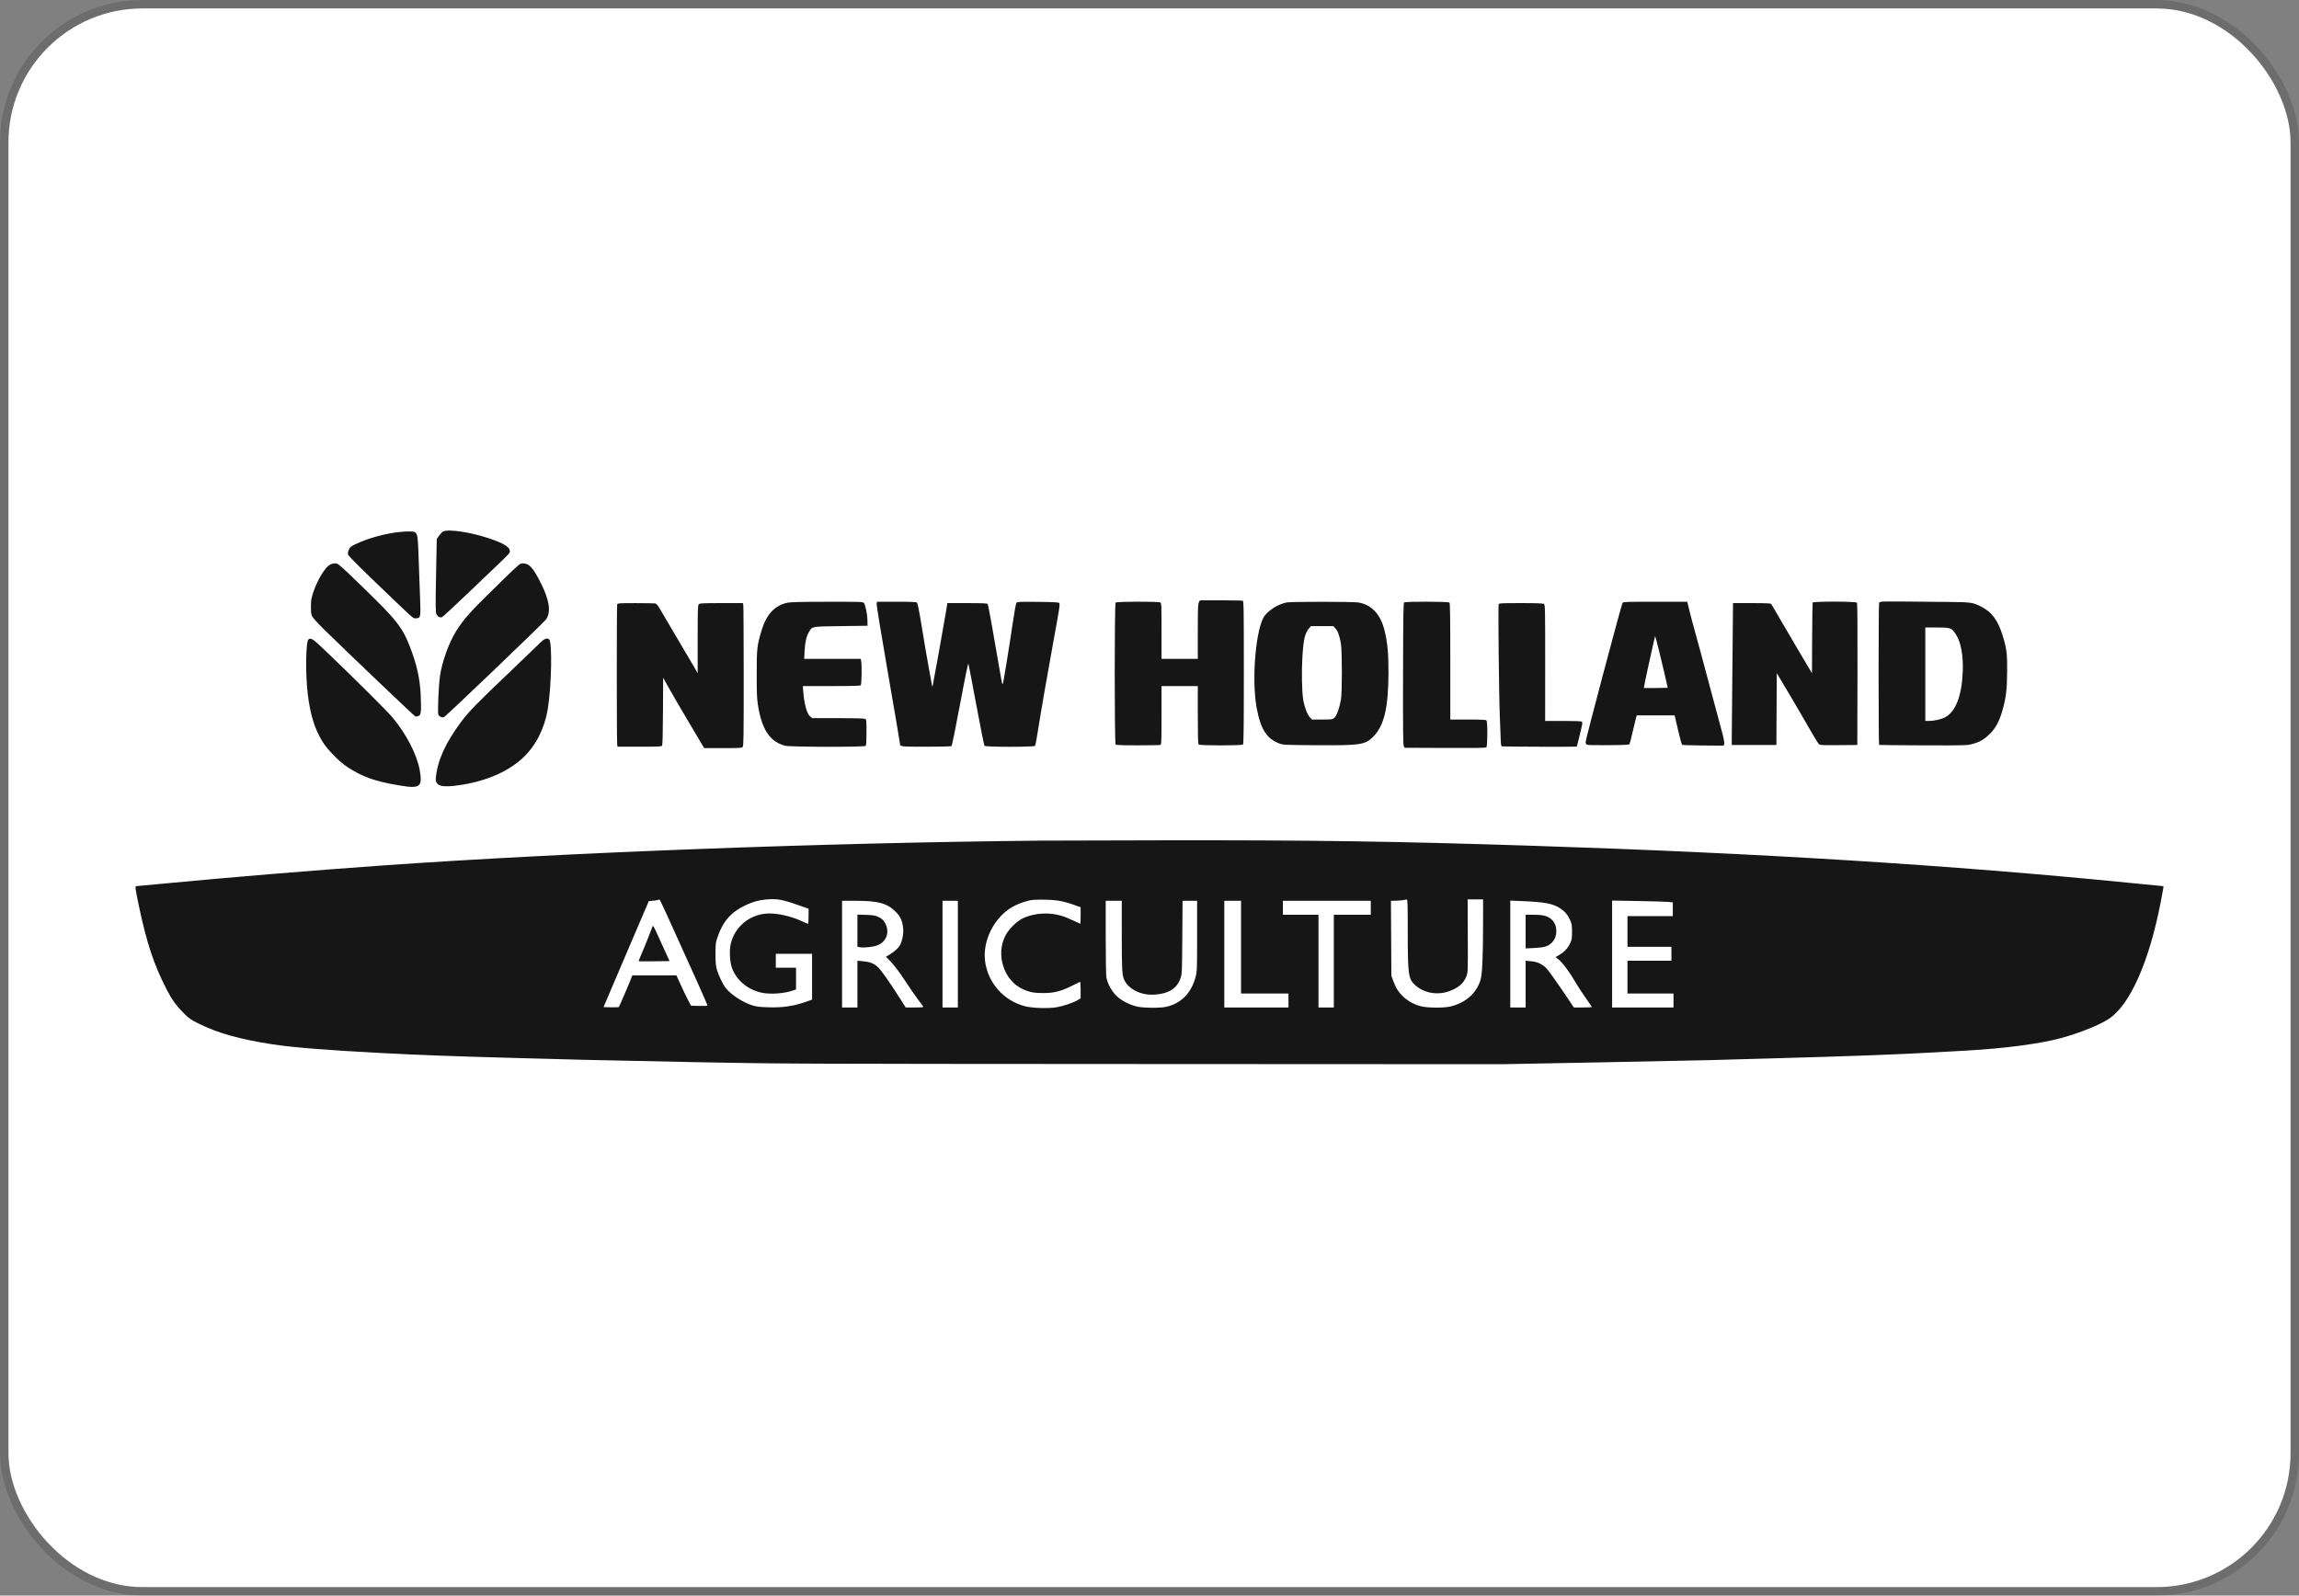 <?xml version="1.0" encoding="UTF-8"?> <svg xmlns="http://www.w3.org/2000/svg" width="3002" height="2084" viewBox="0 0 3002 2084" fill="none"><rect x="0" y="0" width="3002" height="2084" fill="#808080" stroke="none"/><rect x="11" y="11" width="2980" height="2062" rx="175" fill="white"></rect><rect x="5.5" y="5.5" width="2991" height="2073" rx="180.5" stroke="black" stroke-opacity="0.15" stroke-width="11"></rect><path fill-rule="evenodd" clip-rule="evenodd" d="M578.648 694.196C577.434 694.815 575.058 697.29 573.368 699.696L570.295 704.072L569.408 751.355C568.638 792.377 568.698 799.065 569.865 801.856C571.278 805.238 574.111 806.911 577.101 806.129C578.081 805.873 594.498 790.671 613.583 772.347C632.668 754.021 652.009 735.546 656.563 731.289C661.117 727.032 665.119 722.674 665.457 721.605C667.414 715.407 659.308 709.971 637.324 702.737C613.577 694.922 585.297 690.806 578.648 694.196ZM520.845 694.955C502.973 696.839 480.437 703.066 465.233 710.321C458.046 713.75 457.113 714.493 455.546 718.035C454.178 721.129 454.006 722.515 454.738 724.612C455.588 727.052 474.76 745.928 524.218 793.023C539.542 807.615 539.864 807.858 543.471 807.592C549.326 807.161 549.505 806.215 548.509 780.86C548.038 768.871 547.218 746.002 546.687 730.04C545.675 699.634 545.274 697.027 541.284 694.893C539.287 693.824 531.337 693.849 520.845 694.955ZM431.011 737.518C424.376 741.023 414.474 757.324 409.075 773.63C406.453 781.551 406.055 783.981 406.02 792.297C405.988 799.723 406.343 802.59 407.611 805.134C408.509 806.936 415.272 814.36 422.639 821.629C447.319 845.979 540.437 934.793 542.115 935.581C543.163 936.073 544.73 935.902 546.374 935.117C548.633 934.038 549.051 933.216 549.547 928.874C549.862 926.125 549.789 916.909 549.385 908.395C548.321 885.957 544.397 868.361 535.07 844.2C526.466 821.909 518.714 811.339 490.328 783.191C478.459 771.422 462.538 755.954 454.947 748.817C442.16 736.795 440.89 735.842 437.666 735.842C435.751 735.842 432.757 736.596 431.011 737.518ZM653.519 760.49C613.809 799.172 606.077 807.704 595.581 824.418C586.189 839.373 577.196 864.391 574.513 883.029C572.826 894.74 571.288 930.27 572.34 933.22C573.326 935.984 577.105 937.653 579.895 936.559C582.273 935.625 709.255 814.066 712.775 809.353C719.732 800.039 717.65 784.403 706.489 762.134C695.984 741.179 691.132 735.842 682.585 735.842C678.89 735.842 678.359 736.292 653.519 760.49ZM1565.46 786.788C1564.28 789.062 1564.07 794.941 1564.07 825.032V860.59H1540.39H1516.71V824.199C1516.71 789.153 1516.64 787.773 1514.95 786.866C1512.3 785.451 1458.2 785.591 1456.78 787.016C1455.19 788.601 1455.19 970.823 1456.78 972.409C1457.58 973.211 1465.3 973.502 1485.85 973.502C1501.24 973.502 1514.48 973.253 1515.27 972.949C1516.55 972.457 1516.71 968.194 1516.71 934.249V896.103H1540.39H1564.07V933.709C1564.07 961.745 1564.35 971.594 1565.16 972.409C1566.73 973.97 1621.53 973.97 1623.09 972.409C1623.93 971.573 1624.18 949.423 1624.18 878.262C1624.18 794.249 1624.04 785.154 1622.74 784.655C1621.95 784.351 1609.05 784.102 1594.08 784.102H1566.85L1565.46 786.788ZM2457.58 785.769C2455.83 785.936 2454.1 786.551 2453.72 787.135C2452.81 788.574 2452.83 972.365 2453.74 972.931C2454.14 973.176 2480.06 973.446 2511.35 973.531C2566.32 973.679 2568.48 973.621 2575.36 971.791C2585.25 969.166 2590.85 965.91 2598.43 958.385C2606.21 950.66 2610.86 941.818 2615.07 926.782C2619.48 910.978 2620.76 899.982 2620.9 876.525C2621.04 853.446 2620.25 847.18 2615.01 830.086C2608.85 809.959 2600.8 799.237 2586.45 792.05C2576.18 786.904 2573.8 786.558 2546.38 786.232C2498.79 785.665 2460.77 785.467 2457.58 785.769ZM1027.97 787.276C1011.66 790.825 1000.63 802.677 994.503 823.257C988.511 843.379 988.146 846.599 988.095 879.712C988.058 904.437 988.351 912.16 989.644 920.474C994.675 952.819 1005.21 968.736 1025.11 974.03C1031.59 975.756 1128.63 975.94 1130.34 974.23C1131.11 973.46 1131.44 968.227 1131.44 956.506C1131.44 940.995 1131.32 939.811 1129.68 938.932C1128.55 938.331 1115.71 937.989 1094.22 937.989H1060.53L1057.8 935.685C1053.66 932.211 1050.23 919.935 1048.95 904.07L1048.3 896.103H1085.59C1113.37 896.103 1123.15 895.824 1123.97 895.01C1125.14 893.835 1125.56 868.77 1124.49 863.436L1123.92 860.59H1087.01H1050.1L1050.65 849.891C1051.25 838.352 1052.88 831.416 1056.42 825.299C1060.61 818.051 1059.19 818.305 1098.15 817.793L1132.8 817.338L1132.7 810.439C1132.58 802.312 1130.02 789.781 1128.01 787.517C1126.7 786.036 1123.29 785.929 1080.06 785.995C1045.02 786.05 1032.15 786.367 1027.97 787.276ZM1144.7 788.427C1144.39 789.899 1150.56 827.729 1159.66 880.168C1168.18 929.248 1175.16 970.244 1175.16 971.271C1175.16 975.253 1175.75 975.324 1209.27 975.309C1226.82 975.301 1241.72 974.959 1242.37 974.549C1243.09 974.088 1247.43 952.984 1253.71 919.362C1260.71 881.922 1264.1 865.597 1264.57 867.082C1264.95 868.269 1269.61 892.59 1274.92 921.127C1280.23 949.665 1285.01 973.533 1285.54 974.168C1286.92 975.833 1350.33 975.849 1351.57 974.184C1352.04 973.559 1353.76 964.441 1355.39 953.924C1359.01 930.694 1368.04 878.649 1375.93 835.549C1383.82 792.402 1384.34 788.896 1382.94 787.501C1382.12 786.675 1374.77 786.308 1355.14 786.113C1331.67 785.879 1328.31 786.021 1327.26 787.292C1326.57 788.115 1324.37 800.364 1322.12 815.785C1317.85 845.182 1310.08 892.641 1309.44 893.278C1308.49 894.224 1309.37 898.902 1295.73 820.07C1292.87 803.543 1290.13 789.509 1289.66 788.883C1288.99 788.019 1282.55 787.744 1262.95 787.744H1237.13L1236.75 789.793C1236.54 790.92 1235.75 795.735 1234.98 800.492C1232.71 814.54 1218.85 891.763 1218.06 894.737C1217.35 897.425 1217.33 897.403 1216.66 893.371C1216.29 891.117 1214.42 880.873 1212.51 870.607C1210.59 860.34 1206.7 837.598 1203.86 820.07C1200.01 796.401 1198.31 787.906 1197.22 787.061C1196.13 786.214 1189.32 785.923 1170.5 785.923H1145.24L1144.7 788.427ZM1680.2 786.854C1669.88 788.924 1658.87 795.405 1651.96 803.477C1640.04 817.392 1633.83 886.732 1641.04 925.241C1646.13 952.434 1654.14 964.908 1670.48 971.093C1675.45 972.971 1677.28 973.057 1718 973.337C1776.53 973.739 1782.61 972.84 1793.18 962.199C1807.38 947.917 1812.99 924.233 1813.06 878.346C1813.1 852.626 1811.75 838.642 1807.68 822.57C1802.46 802.015 1790.65 789.669 1773.54 786.895C1766.62 785.773 1685.76 785.737 1680.2 786.854ZM1833.67 786.815C1832.47 787.571 1832.28 799.078 1832.08 879.906C1831.91 953.106 1832.1 972.606 1833.02 974.412L1834.18 976.689L1886.88 976.923C1925.04 977.094 1939.92 976.875 1940.82 976.129C1942.49 974.737 1942.63 942.567 1940.96 940.903C1940.17 940.111 1933.53 939.81 1916.83 939.81H1893.78V863.959C1893.78 806.178 1893.52 787.848 1892.69 787.016C1891.33 785.658 1835.8 785.469 1833.67 786.815ZM2118.76 787.276C2117.42 788.892 2070.49 965.612 2070.48 969.065C2070.48 970.381 2071.04 971.923 2071.73 972.494C2072.61 973.228 2080.85 973.459 2100.09 973.288C2123.12 973.083 2127.31 972.84 2127.9 971.68C2128.27 970.929 2129.9 964.578 2131.5 957.566C2133.1 950.555 2135.04 942.463 2135.81 939.583L2137.21 934.347H2161.97H2186.73L2191.09 953.241C2193.49 963.634 2195.92 972.437 2196.49 972.805C2197.07 973.173 2208.3 973.56 2221.45 973.664C2234.6 973.769 2246.69 973.878 2248.32 973.906C2251.06 973.953 2251.29 973.724 2251.55 970.697C2251.71 968.825 2250.09 961.267 2247.75 952.941C2245.51 944.968 2238.09 917.342 2231.27 891.55C2224.44 865.758 2216.65 836.87 2213.95 827.354C2211.25 817.839 2207.73 804.625 2206.12 797.988L2203.2 785.923H2161.54C2125.8 785.923 2119.73 786.115 2118.76 787.276ZM2366.92 787.061C2366.68 787.688 2366.39 808.703 2366.26 833.763L2366.04 879.326L2348.74 850.153C2339.23 834.108 2327.47 814.014 2322.6 805.501C2317.74 796.987 2313.31 789.509 2312.76 788.883C2312.02 788.025 2305.76 787.744 2287.37 787.744H2262.96L2262.17 869.013C2261.73 913.71 2261.35 955.404 2261.33 961.664L2261.29 973.046H2290.44H2319.59L2319.83 926.152L2320.08 879.257L2334.23 902.932C2342.02 915.953 2353.96 936.441 2360.78 948.461C2367.59 960.48 2374.02 971.027 2375.07 971.896C2376.78 973.324 2379.32 973.458 2401.1 973.262L2425.24 973.046L2425.47 880.721C2425.64 813.258 2425.43 788.064 2424.68 787.16C2423.23 785.421 2367.57 785.326 2366.92 787.061ZM805.921 789.185C805.201 791.06 805.221 970.587 805.942 973.274L806.491 975.323H834.964C857.659 975.323 863.642 975.075 864.45 974.102C865.156 973.252 865.535 959.559 865.7 929.009L865.937 885.137L871.319 894.944C876.598 904.565 890.804 928.882 909.895 960.981L919.508 977.144H943.89C964.841 977.144 968.473 976.943 969.704 975.713C970.985 974.431 971.134 964.785 971.122 883.062C971.116 832.891 970.862 790.92 970.561 789.793L970.012 787.744H941.948C917.649 787.744 913.692 787.936 912.452 789.175C911.191 790.437 911.021 795.854 911.016 834.931L911.012 879.257L906.338 871.062C903.768 866.555 894.209 850.369 885.097 835.094C875.985 819.819 866.186 803.165 863.321 798.084C859.789 791.822 857.463 788.672 856.103 788.307C855 788.011 843.381 787.763 830.285 787.757C809.404 787.746 806.405 787.922 805.921 789.185ZM1956.91 789.233C1956.09 791.367 1957.34 910.774 1958.44 935.713C1958.95 947.231 1959.47 960.646 1959.59 965.522C1959.75 971.671 1960.17 974.525 1960.97 974.834C1962.2 975.305 2058.74 975.608 2059.01 975.141C2059.26 974.721 2064.17 954.58 2065.45 948.746C2066.25 945.089 2066.3 943.282 2065.62 942.599C2064.99 941.966 2056.53 941.631 2041.14 941.631H2017.63L2017.66 865.829C2017.69 795.276 2017.59 789.948 2016.13 788.885C2014.96 788.028 2007.46 787.744 1986.03 787.744C1960.45 787.744 1957.42 787.899 1956.91 789.233ZM1709.3 820.745C1703.78 827.302 1702.08 834.806 1700.58 859.224C1699.51 876.571 1700.03 903.516 1701.62 913.404C1703.18 923.093 1706.89 933.117 1710.22 936.646L1713.2 939.81H1726.46C1739.25 939.81 1739.81 939.731 1742.41 937.547C1745.37 935.055 1748.87 925.383 1750.98 913.859C1752.62 904.918 1752.59 851.075 1750.94 840.623C1749.42 830.978 1746.67 823.554 1743.42 820.308L1740.91 817.793H1726.35H1711.78L1709.3 820.745ZM2514.04 880.623V941.631L2519.28 941.618C2525.64 941.601 2534.66 939.57 2539.64 937.031C2553.47 929.977 2561.68 908.987 2562.95 877.436C2563.8 856.56 2560.54 838.758 2554.03 828.696C2548.44 820.041 2547.3 819.622 2529.3 819.618L2514.04 819.614V880.623ZM2153.59 864.463C2149.48 883.057 2146.26 898.407 2146.42 898.575C2146.59 898.742 2153.69 898.766 2162.2 898.629L2177.68 898.379L2173.37 879.257C2169.73 863.075 2161.79 831.384 2161.24 830.825C2161.14 830.732 2157.7 845.868 2153.59 864.463ZM402.931 834.989C399.318 837.278 398.655 878.946 401.803 905.877C404.981 933.072 410.756 951.846 421.123 968.695C427.595 979.211 443.274 995.182 453.796 1001.98C474.094 1015.08 489.706 1020.58 521.783 1025.92C548.625 1030.39 551.894 1027.92 548.08 1006.06C544.498 985.525 530.403 958.285 512.181 936.682C505.469 928.725 463.318 886.747 429.536 854.376C408.41 834.134 406.49 832.733 402.931 834.989ZM703.133 841.705C698.998 845.841 682.295 861.895 666.014 877.379C622.808 918.474 612.025 929.524 602.071 942.908C581.581 970.457 571.247 993.369 569.104 1016.01C568.052 1027.13 576.874 1029.36 604.079 1024.87C636.89 1019.44 664.072 1007.33 682.869 989.752C699.541 974.16 710.843 952.088 715.193 926.625C720.147 897.628 721.329 837.8 717.002 835.064C713.414 832.796 710.776 834.06 703.133 841.705ZM1360.96 1097.96C1074.77 1100.77 738.599 1113.47 497.059 1130.6C405.388 1137.11 300.529 1145.8 211.645 1154.28C193.429 1156.02 178.162 1157.44 177.717 1157.44C176.259 1157.44 176.858 1161.82 181.056 1181.83C191.504 1231.64 200.705 1259.48 217.532 1292.2C224.519 1305.79 230.276 1313.75 240.407 1323.83C247.281 1330.68 249.08 1331.89 260.927 1337.69C285.428 1349.67 314.204 1357.65 355.902 1364.04C382.663 1368.14 426.846 1371.66 499.336 1375.47C548.581 1378.05 597.552 1379.85 673.756 1381.88C701.809 1382.63 740.336 1383.66 759.372 1384.18C778.408 1384.7 845.421 1386.11 908.289 1387.33C1020.45 1389.5 1031.42 1389.54 1492.12 1389.77L1961.64 1390L2088.7 1387.59C2158.58 1386.26 2223.54 1384.94 2233.06 1384.65C2242.58 1384.36 2279.46 1383.33 2315.03 1382.35C2417.67 1379.52 2474.99 1377.4 2525.43 1374.58C2538.95 1373.83 2557.4 1372.8 2566.41 1372.29C2618 1369.41 2663.97 1363.34 2691.65 1355.76C2715.75 1349.16 2741.52 1338.78 2753.71 1330.77C2781.22 1312.7 2806.42 1256.04 2821.29 1178.84C2825.42 1157.38 2825.41 1157.44 2824.53 1157.44C2824.11 1157.44 2805.42 1155.6 2782.99 1153.36C2547.29 1129.81 2296.81 1114.22 2000.35 1104.65C1819.21 1098.81 1714.54 1097.27 1518.07 1097.56C1442.93 1097.67 1372.23 1097.85 1360.96 1097.96ZM1000.28 1174.85C990.785 1175.67 982.993 1177.86 973.412 1182.41C954.709 1191.29 944.155 1203.2 937.201 1223.27C934.426 1231.28 934.297 1232.27 934.285 1245.76C934.276 1256.65 934.652 1261.23 935.928 1265.8C938.234 1274.04 943.969 1285.97 947.983 1290.87C955.258 1299.74 969.856 1309.18 982.52 1313.19C987.541 1314.78 991.869 1315.3 1002.9 1315.66C1022.47 1316.28 1036.96 1314.11 1053.79 1308.01L1060.39 1305.62V1275.69V1245.76H1036.71H1013.03V1254.87V1263.97H1026.24H1039.45V1278.11V1292.25L1036.94 1293.2C1024.95 1297.78 1005.5 1299.2 993.541 1296.38C975.605 1292.15 961.301 1279.86 955.667 1263.83C952.893 1255.95 952.191 1241.26 954.181 1232.79C959.249 1211.21 977.582 1195.39 999.904 1193.32C1012.62 1192.14 1031.96 1196.16 1046.63 1203.03C1050.83 1205 1054.62 1206.61 1055.05 1206.61C1055.49 1206.61 1055.84 1202.18 1055.84 1196.76V1186.91L1041.04 1181.73C1021.05 1174.74 1014.42 1173.62 1000.28 1174.85ZM859.817 1175.24C859.519 1175.54 856.542 1176.06 853.202 1176.4L847.128 1177.01L845.422 1181.11C844.484 1183.37 836.242 1202.62 827.108 1223.91C817.973 1245.19 805.463 1274.49 799.308 1289.02L788.117 1315.42L797.803 1315.68C803.13 1315.83 807.778 1315.62 808.13 1315.23C808.815 1314.46 823.088 1281.15 824.651 1276.67L825.584 1273.99H854.443H883.303L888.542 1285.6C891.423 1291.99 895.713 1300.9 898.074 1305.41L902.369 1313.6L913.071 1313.86C920.426 1314.03 923.773 1313.8 923.773 1313.11C923.773 1312.56 917.649 1298.51 910.164 1281.89C870.527 1193.9 861.986 1175.24 861.209 1174.98C860.741 1174.83 860.114 1174.94 859.817 1175.24ZM1344.09 1176.08C1336.18 1177.89 1326.94 1181.53 1320.78 1185.27C1297.72 1199.28 1283.06 1228.86 1286.24 1254.98C1289.68 1283.28 1310.36 1306.91 1338.07 1314.19C1348.22 1316.86 1369.67 1317.52 1380.43 1315.48C1389.59 1313.75 1401.15 1309.77 1407.06 1306.3L1411.06 1303.96V1293C1411.06 1286.97 1410.75 1282.19 1410.37 1282.37C1410 1282.56 1405.39 1284.83 1400.13 1287.43C1385.32 1294.75 1376.55 1297.01 1362.78 1297.09C1350.03 1297.15 1343.39 1295.8 1334.14 1291.25C1310.7 1279.71 1300.36 1246.98 1312.48 1222.75C1316.99 1213.74 1327.33 1203.37 1335.78 1199.36C1345.1 1194.95 1357.5 1192.65 1368.7 1193.25C1379.91 1193.85 1388.61 1196.25 1400.93 1202.11C1406.12 1204.58 1410.53 1206.61 1410.72 1206.61C1410.9 1206.61 1411.06 1201.75 1411.06 1195.8V1185L1404.45 1182.6C1389.08 1177.01 1380.63 1175.42 1364.6 1175.11C1354.13 1174.91 1347.91 1175.2 1344.09 1176.08ZM1831.85 1175.7C1829.59 1176.1 1825.16 1176.45 1822.01 1176.49L1816.26 1176.56L1816.54 1225.5L1816.82 1274.45L1819.23 1281.03C1822.61 1290.28 1825.88 1295.51 1831.97 1301.41C1838.52 1307.74 1848 1312.81 1856.67 1314.62C1866.12 1316.59 1886.1 1316.55 1894.24 1314.55C1914.21 1309.61 1928.03 1297.22 1933.37 1279.45C1935.45 1272.52 1936.52 1248.67 1936.56 1208.2L1936.59 1174.74H1926.5H1916.41L1916.61 1222.32C1916.82 1269.89 1916.82 1269.89 1914.74 1275.28C1911.19 1284.51 1903.92 1290.67 1891.57 1294.91C1876.44 1300.12 1859.46 1296.97 1848.09 1286.86C1838.96 1278.73 1838.23 1273.58 1838.23 1216.85C1838.22 1183.71 1837.98 1174.76 1837.09 1174.85C1836.46 1174.92 1834.1 1175.29 1831.85 1175.7ZM1099.56 1246.22V1315.88H1109.58H1119.6V1285.35V1254.82L1125.74 1255.38C1135.75 1256.29 1140.5 1258.01 1145.8 1262.67C1150.42 1266.72 1160.98 1281.7 1176.44 1306.09L1182.64 1315.88H1194.44C1203.63 1315.88 1206.08 1315.63 1205.55 1314.74C1205.18 1314.11 1201.94 1309.71 1198.36 1304.95C1194.77 1300.19 1187.1 1289.07 1181.31 1280.22C1174.7 1270.13 1168.2 1261.45 1163.84 1256.88L1156.9 1249.61L1160.33 1247.6C1167 1243.69 1172.61 1238.89 1174.75 1235.27C1178.02 1229.73 1180 1220.04 1179.34 1212.78C1178.45 1202.9 1175.78 1196.97 1169.34 1190.62C1158.35 1179.75 1146.78 1176.59 1118 1176.57L1099.56 1176.56V1246.22ZM1230.72 1246.22V1315.88H1240.73H1250.75V1246.22V1176.56H1240.73H1230.72V1246.22ZM1443.84 1224.24C1443.84 1252.11 1444.22 1273.96 1444.75 1276.83C1446.19 1284.58 1451.52 1294.42 1457.55 1300.45C1463.67 1306.56 1474.21 1312.14 1484.38 1314.65C1492.24 1316.58 1514.48 1316.83 1522.63 1315.07C1542.17 1310.85 1555.95 1296.74 1561.34 1275.44C1563.04 1268.71 1563.16 1265.22 1563.16 1222.4V1176.56H1553.66H1544.16L1543.83 1224.14C1543.51 1269.65 1543.41 1271.96 1541.57 1277.43C1537.07 1290.83 1526.63 1297.64 1508.38 1299.06C1490.61 1300.45 1474.05 1292.57 1468.02 1279.87C1465.22 1273.97 1464.8 1266.39 1464.8 1221.41L1464.79 1176.56H1454.32H1443.84V1224.24ZM1598.68 1246.22V1315.88H1640.58H1682.48V1306.77V1297.67H1651.51H1620.54V1237.11V1176.56H1609.61H1598.68V1246.22ZM1675.19 1185.67V1194.77H1698.41H1721.64V1255.32V1315.88H1731.66H1741.68V1255.32V1194.77H1765.81H1789.95V1185.67V1176.56H1732.57H1675.19V1185.67ZM1972.11 1246.09V1315.88H1982.13H1992.15V1285.37V1254.86L1998.75 1255.42C2007.31 1256.15 2013.84 1259.09 2019.27 1264.68C2021.63 1267.12 2030.68 1279.64 2039.37 1292.5L2055.16 1315.88H2066.92C2073.39 1315.88 2078.68 1315.64 2078.68 1315.35C2078.68 1315.05 2075.26 1310.04 2071.08 1304.19C2066.9 1298.35 2060.54 1288.57 2056.95 1282.46C2048.98 1268.89 2040.76 1257.83 2035.33 1253.38L2031.26 1250.05L2035.88 1247.41C2042.25 1243.77 2046.97 1238.81 2050.08 1232.46C2052.51 1227.53 2052.72 1226.28 2052.72 1217.08C2052.72 1208.11 2052.46 1206.52 2050.27 1201.84C2046.78 1194.39 2043.72 1190.75 2037.47 1186.57C2027.77 1180.1 2017.28 1178.13 1985.55 1176.85L1972.11 1176.31V1246.09ZM2105.09 1246.07V1315.88H2145.17H2185.24V1306.77V1297.67H2155.19H2125.13V1276.27V1254.87H2153.82H2182.51V1245.76V1236.66H2153.82H2125.13V1216.62V1196.59H2154.73H2184.33V1187.61V1178.64L2179.09 1178.05C2176.21 1177.73 2158.38 1177.2 2139.47 1176.87L2105.09 1176.27V1246.07ZM1119.6 1215.56V1236.57L1122.91 1237.2C1128.02 1238.16 1139.72 1236.94 1145.23 1234.88C1156.24 1230.76 1161.25 1220.27 1157.41 1209.39C1155.27 1203.32 1152.48 1200.18 1147 1197.66C1142.64 1195.65 1140.32 1195.26 1130.75 1194.93L1119.6 1194.55V1215.56ZM1992.15 1216.76V1238.76L2003.31 1238.22C2016.01 1237.6 2021.23 1236.12 2025.73 1231.84C2030.12 1227.67 2032.19 1222.65 2032.19 1216.17C2032.19 1209.48 2030.06 1204.45 2025.55 1200.49C2020.76 1196.29 2014.63 1194.77 2002.46 1194.77H1992.15V1216.76ZM851.946 1210.31C851.466 1211.53 848.978 1217.98 846.417 1224.64C843.855 1231.3 839.931 1240.9 837.696 1245.97C835.462 1251.05 833.771 1255.34 833.94 1255.51C834.107 1255.68 843.267 1255.7 854.293 1255.57L874.341 1255.32L868.916 1243.49C865.932 1236.98 861.088 1226.35 858.154 1219.87C853.347 1209.26 852.73 1208.3 851.946 1210.31Z" fill="#161616"></path></svg> 